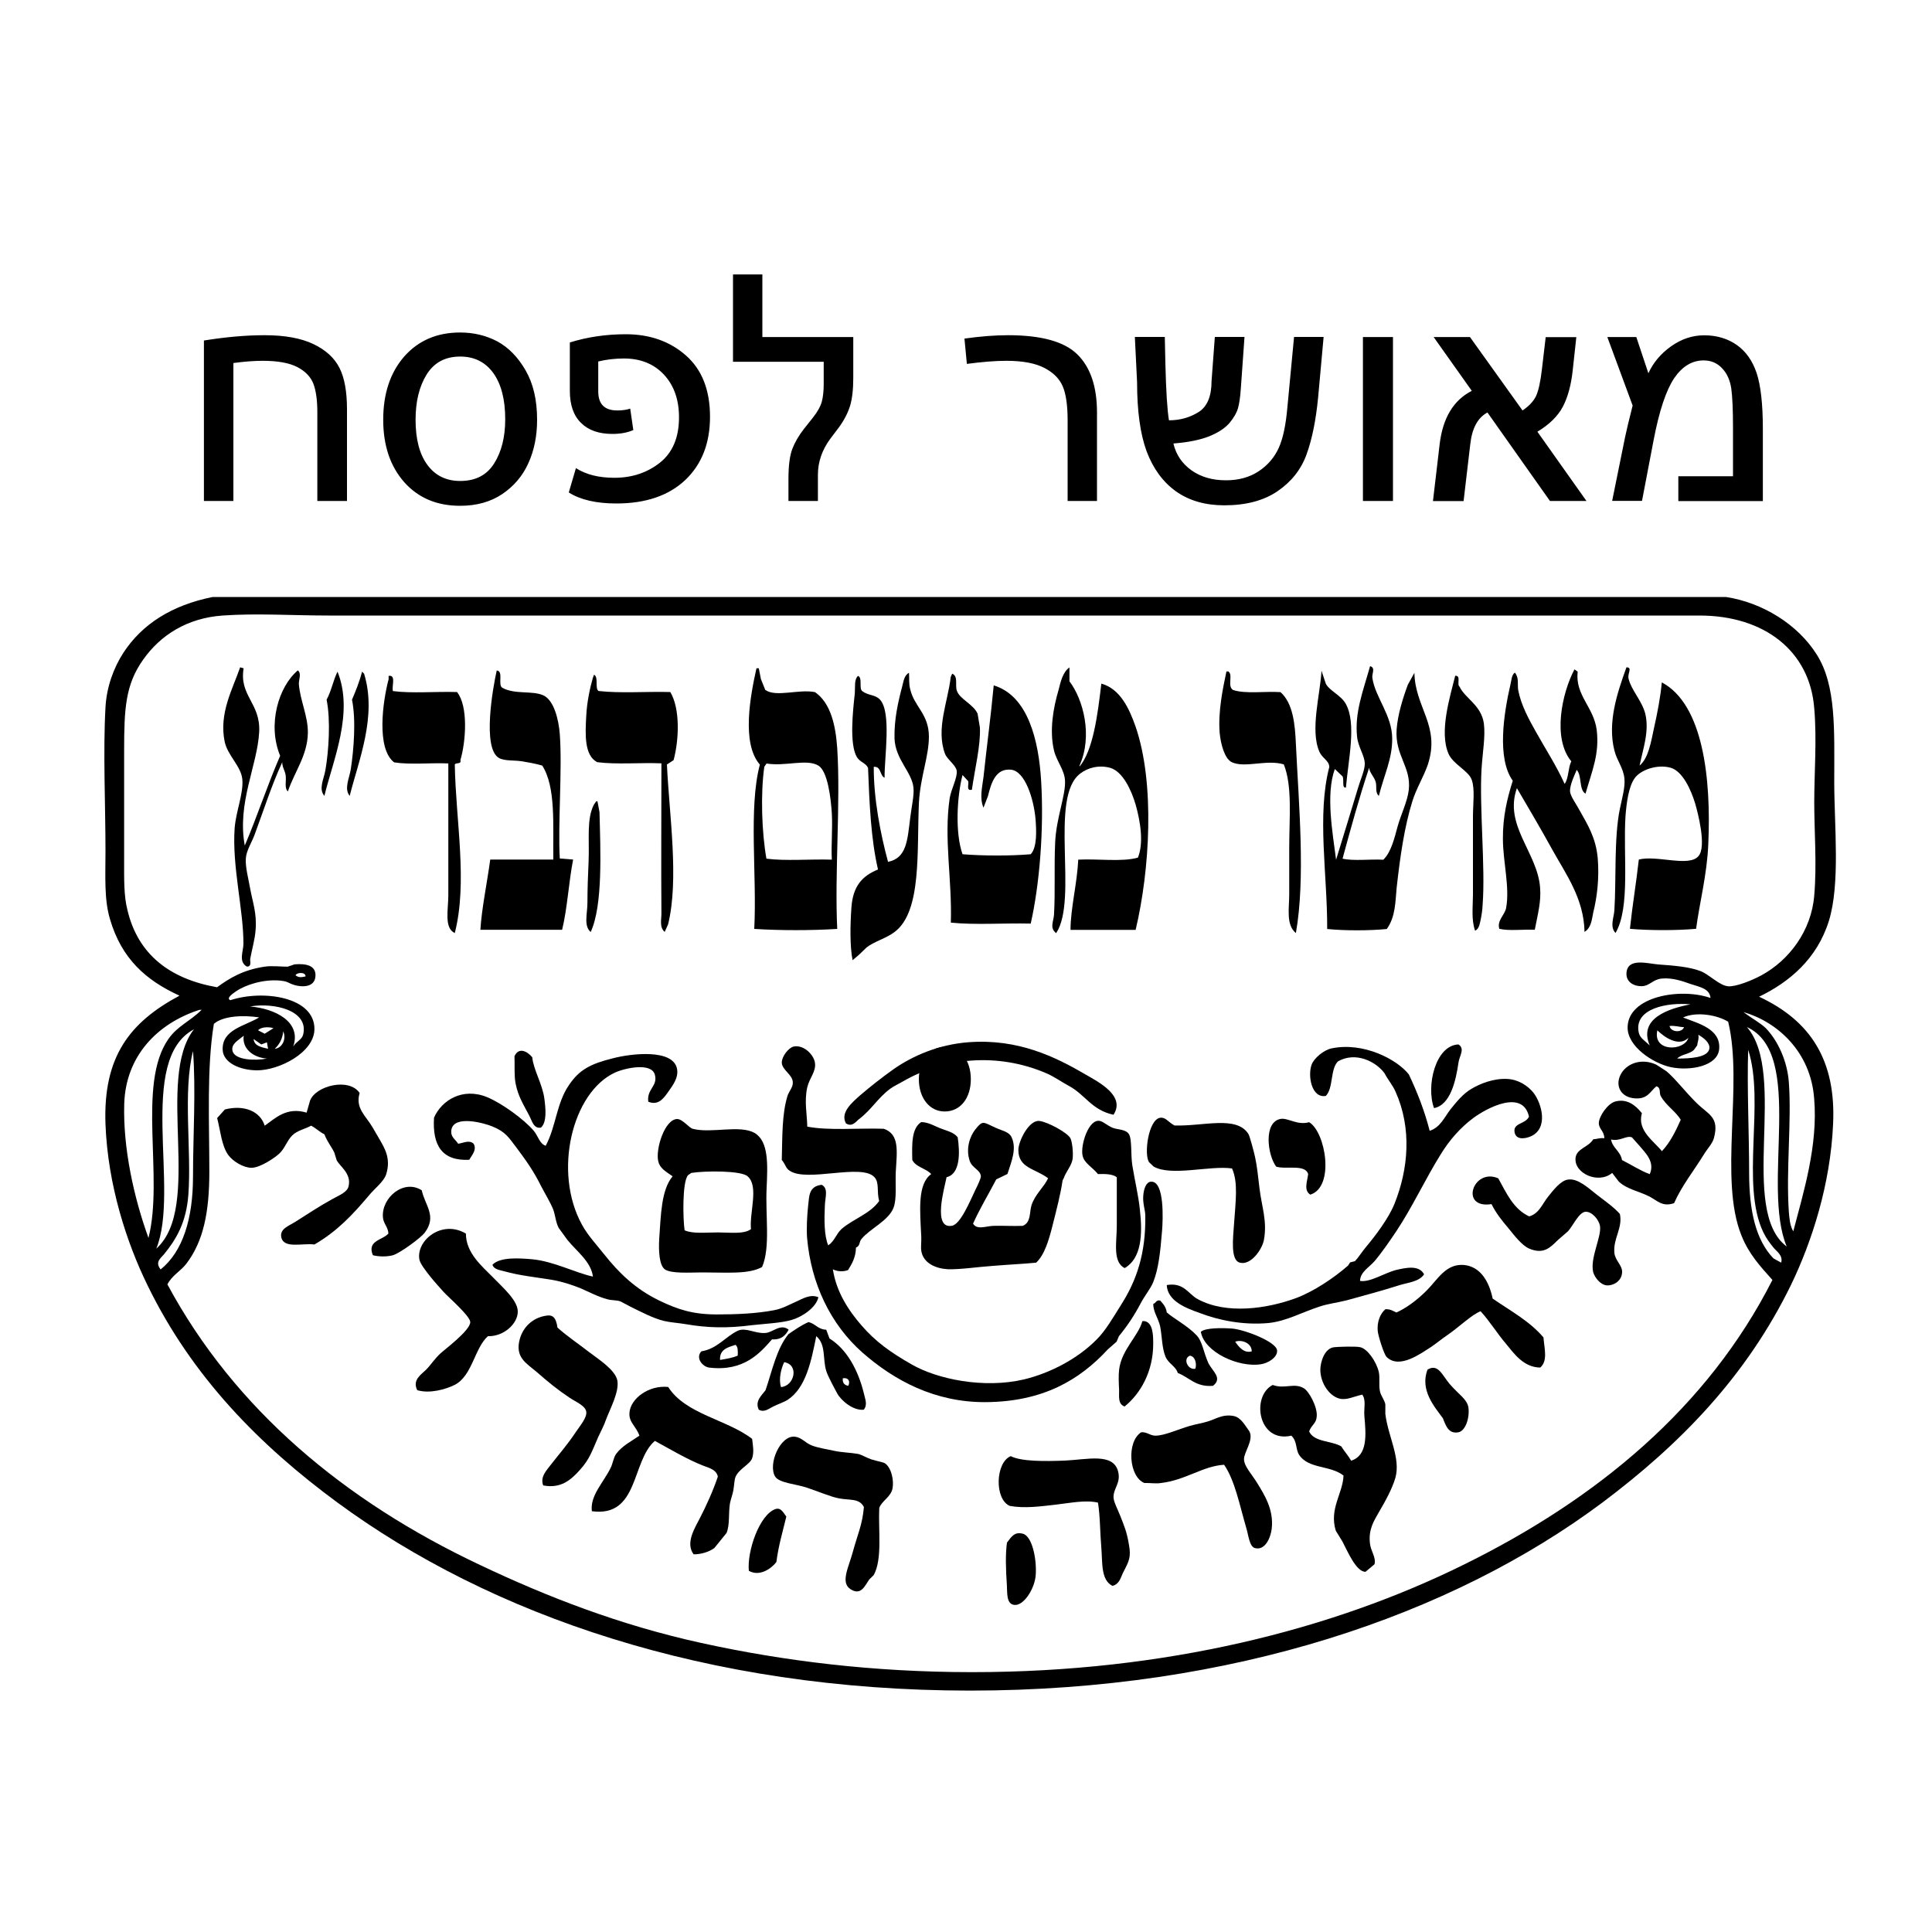 <svg xmlns="http://www.w3.org/2000/svg" xmlns:xlink="http://www.w3.org/1999/xlink" id="Layer_1" x="0px" y="0px" viewBox="0 0 200 200" style="enable-background:new 0 0 200 200;" xml:space="preserve"><path d="M95.12,111.72c0-1.97,1.13-3.35,2.71-3.35c1.58,0,2.67,1.38,2.67,3.35c0,1.91-1.04,3.34-2.71,3.34 C96.2,115.06,95.12,113.63,95.12,111.72"></path><path d="M104.24,159.69c0.51-0.69,0.82-1.13,1.64-0.92c0.94,0.22,1.45,2.53,1.34,4.24c-0.09,1.46-1.26,3.25-2.22,3.13 c-0.83-0.1-0.72-1.19-0.77-2.07C104.12,162.44,104.07,160.93,104.24,159.69"></path><path d="M141.83,68.96c0.61,0.16,0.15,0.83,0.24,1.24c0.3,2,2.04,3.84,2.05,6.25c0.02,2.11-0.84,3.75-1.38,5.94 c-0.42-0.36-0.19-0.97-0.33-1.45c-0.16-0.54-0.63-0.94-0.68-1.45c-1.02,3.06-1.89,6.23-2.75,9.4c1.17,0.26,2.86,0.03,4.22,0.11 c0.81-0.79,1.13-2.16,1.49-3.48c0.36-1.27,1.02-2.58,1.15-3.78c0.25-2.39-1.46-3.52-1.26-6.26c0.12-1.53,0.64-3.2,1.16-4.6 l0.68-1.23c0.06,3.62,2.71,5.46,1.39,9.5c-0.46,1.32-1.21,2.5-1.61,3.82c-0.82,2.63-1.26,5.7-1.62,8.94 c-0.14,1.4-0.1,2.98-1.02,4.26c-1.8,0.18-4.38,0.18-6.17,0c0.02-5.7-1.08-11.8,0.22-16.78c-0.03-0.67-0.73-0.88-1.03-1.58 c-0.98-2.22,0.1-5.97,0.22-8.38l0.45,1.35c0.38,0.74,1.59,1.19,2.08,2.11c1.1,2.02,0.26,5.68,0,8.63c-0.44,0.11-0.18-0.76-0.34-1.14 l-0.81-0.77c-0.96,2.64-0.22,6.63,0.13,9.39c0.74-2.41,1.52-4.93,2.29-7.49c0.23-0.8,0.7-1.81,0.68-2.47 c-0.01-0.84-0.7-1.71-0.8-2.82C140.23,73.74,141.1,71.56,141.83,68.96"></path><path d="M24.86,69.08l0.36,0.1c-0.48,2.86,1.77,3.6,1.61,6.6c-0.19,3.49-2.31,7.36-1.49,11.75c1.3-3.04,2.35-6.28,3.66-9.29 c-1.34-3.25-0.16-7.17,1.83-8.84c0.42,0.32,0.07,0.99,0.11,1.45c0.14,1.68,0.96,3.33,0.93,5.03c-0.05,2.35-1.38,4-2.07,6.05 c-0.39-0.37-0.14-1.07-0.23-1.68c-0.07-0.48-0.38-0.89-0.35-1.35c-1.09,2.35-1.89,4.87-2.86,7.5c-0.3,0.81-0.88,1.7-0.91,2.47 c-0.07,0.84,0.26,2.07,0.45,3.13c0.25,1.39,0.7,2.53,0.56,4.25c-0.06,0.95-0.38,2.03-0.56,3.02c-0.03,0.23,0.18,0.81-0.35,0.79 c-0.89-0.51-0.35-1.6-0.35-2.35c0.01-3.56-1.19-8.02-0.91-11.98c0.14-1.75,0.91-3.55,0.8-5.01c-0.1-1.38-1.52-2.49-1.83-3.93 C22.65,73.84,24.07,71.36,24.86,69.08"></path><path d="M111.73,79.38c1.44-1.69,1.9-5.41,2.28-8.61c1.94,0.53,2.88,2.55,3.55,4.46c2.01,5.85,1.47,14.85,0,21.03h-6.74 c0-2.22,0.68-4.77,0.8-7.27c2.01-0.11,4.54,0.26,6.18-0.21c0.62-1.55,0.24-3.79-0.24-5.49c-0.44-1.51-1.34-3.42-2.62-3.8 c-1.21-0.34-2.36,0.01-3.09,0.57c-3.3,2.42-0.19,13.04-2.52,16.54c-0.69-0.56-0.28-1.14-0.22-1.9c0.14-2.46,0-4.81,0.12-7.5 c0.11-2.51,1.1-4.89,1.02-6.37c-0.04-1.11-0.88-2.04-1.14-3.14c-0.49-2.06-0.08-4.4,0.47-6.26c0.21-0.84,0.44-1.86,1.13-2.34v1.44 c1.43,1.88,2.43,5.65,1.04,8.73V79.38z"></path><path d="M168.37,69.08c0.68,0.01,0.05,0.67,0.23,1.22c0.28,1.15,1.38,2.25,1.72,3.59c0.43,1.82-0.23,3.6-0.59,5.36 c0.92-0.77,1.17-2.39,1.5-3.92c0.34-1.52,0.66-3.16,0.8-4.69c4.29,2.28,5.12,9.96,4.81,16.78c-0.13,3.12-0.93,6.17-1.26,8.73 c-2.01,0.18-4.83,0.18-6.85,0c0.26-2.45,0.65-4.75,0.92-7.17c1.84-0.48,5.18,0.8,6.16-0.34c0.91-0.98-0.1-4.68-0.33-5.47 c-0.43-1.42-1.29-3.32-2.52-3.69c-1.44-0.41-3.19,0.25-3.76,1.11c-0.6,0.85-0.82,2.48-0.93,3.9c-0.26,4.04,0.52,9.43-1.03,12.09 c-0.62-0.64-0.17-1.58-0.12-2.35c0.2-3.17-0.05-7.52,0.57-10.51c0.23-1.11,0.56-2.23,0.47-3.13c-0.12-1.13-0.78-1.84-1.04-2.91 C166.4,74.82,167.37,71.84,168.37,69.08"></path><path d="M84.37,71.65c1.64,1.14,2.14,3.47,2.3,5.82c0.36,5.65-0.28,12.9,0,18.69c-2.6,0.17-5.99,0.17-8.59,0 c0.29-5.56-0.61-12.53,0.58-17.01c-1.92-2.2-0.99-7.11-0.35-9.97h0.24l0.22,1.12l0.45,1.12C80.33,72.21,82.69,71.31,84.37,71.65  M79.12,79.38c-0.4,2.82-0.26,6.82,0.22,9.51c2.02,0.26,4.55,0.03,6.77,0.1c-0.08-1.45,0.09-3.17,0-4.8 c-0.1-1.58-0.43-4.34-1.38-4.93c-1.22-0.74-3.4,0.1-5.38-0.22L79.12,79.38"></path><path d="M162.99,69.29l0.33,0.24c-0.28,2.44,1.66,3.65,1.97,6.03c0.3,2.49-0.48,4.23-1.16,6.6c-0.7-0.41-0.35-1.87-0.91-2.46 c-0.18,0.45-0.73,1.54-0.69,2.24c0.05,0.51,0.65,1.3,1.03,2.02c0.77,1.38,1.66,2.77,1.84,4.92c0.16,2.03-0.06,3.95-0.47,5.59 c-0.15,0.71-0.19,1.56-0.9,2c-0.07-3.47-1.94-5.99-3.33-8.5c-1.22-2.22-2.46-4.31-3.67-6.38c-1.38,3.85,2.14,6.68,2.4,10.3 c0.12,1.4-0.22,2.67-0.55,4.36c-1.19-0.06-2.67,0.14-3.67-0.1c-0.27-0.84,0.55-1.42,0.7-2.14c0.4-2.15-0.32-4.78-0.33-7.15 c-0.02-2.33,0.45-4.22,1.02-6.04c-1.67-2.34-0.92-7.01-0.24-9.96c0.11-0.44,0.12-1.01,0.46-1.23c0.45,0.54,0.25,1.21,0.34,1.79 c0.29,1.56,1.11,3.05,1.85,4.36c0.99,1.78,2.1,3.47,2.96,5.37c0.43-0.58,0.35-1.67,0.69-2.34 C160.67,76.41,161.71,71.69,162.99,69.29"></path><path d="M51.42,69.41c0.74,0.05,0.08,1.49,0.58,1.79c1.32,0.72,3.07,0.26,4.24,0.78c1.12,0.5,1.6,2.56,1.71,4.02 c0.27,3.64-0.21,9.39,0,12.87l1.38,0.11c-0.46,2.35-0.59,5.02-1.14,7.27h-8.46c0.13-2.19,0.7-4.9,1.02-7.27h6.53 c-0.05-3.57,0.28-7.51-1.15-9.73c-0.73-0.21-1.44-0.33-2.17-0.45c-0.71-0.11-1.73-0.01-2.3-0.33 C49.89,77.48,51.03,71.14,51.42,69.41"></path><path d="M34.94,69.53c1.71,4.25-0.45,9.11-1.36,12.86c-0.63-0.72-0.05-1.75,0.11-2.69c0.34-1.98,0.55-5.12,0.12-7.27 C34.29,71.57,34.49,70.43,34.94,69.53"></path><path d="M37.48,69.53l0.21,0.21c1.36,4.42-0.58,9.01-1.49,12.65c-0.61-0.75-0.03-1.83,0.12-2.8c0.3-2,0.55-5.01,0.12-7.16 C36.83,71.51,37.21,70.58,37.48,69.53"></path><path d="M127.18,69.53c0.48,0.35-0.15,1.48,0.45,1.89c1.27,0.44,3.31,0.12,4.93,0.23c1.3,1.16,1.5,3.33,1.59,5.37 c0.3,6.3,1,13.9,0,19.57c-1.04-0.84-0.69-2.56-0.69-4.03v-4.71c0-3.22,0.34-6.45-0.56-8.72c-1.78-0.54-3.99,0.4-5.37-0.22 c-0.77-0.36-1.16-1.9-1.27-3.03c-0.18-2.2,0.33-4.63,0.7-6.37H127.18z"></path><path d="M90.45,79.38c-0.01,3.32,0.69,6.92,1.48,9.84c1.94-0.4,2-2.23,2.3-4.59c0.13-1.1,0.42-2.31,0.33-3.11 c-0.17-1.61-1.87-2.9-1.96-5.06c-0.05-1.95,0.36-3.76,0.81-5.46c0.12-0.43,0.18-1.1,0.69-1.35c0.04,0.56-0.03,1.12,0.12,1.68 c0.43,1.86,1.92,2.54,1.94,4.91c0,2.08-0.89,4.18-1.03,6.82c-0.24,4.9,0.34,11.31-2.54,13.43c-0.86,0.65-2.06,0.96-2.86,1.57 l-0.8,0.77l-0.67,0.57c-0.29-1.43-0.25-3.67-0.12-5.48c0.16-2.16,1.08-3.23,2.75-3.91c-0.73-3.14-0.89-6.82-1.03-10.52 c-0.26-0.54-0.81-0.56-1.16-1.12c-0.78-1.35-0.42-4.68-0.21-6.6c0.05-0.68-0.08-1.44,0.33-1.8c0.51,0.19,0.05,1.31,0.46,1.59 c0.66,0.48,1.33,0.32,1.84,0.89c1.17,1.35,0.43,5.92,0.45,8.06C91.05,80.28,91.25,79.32,90.45,79.38"></path><path d="M98.57,69.74c0.65,0.26,0.28,1.18,0.48,1.75c0.29,0.89,1.71,1.4,2.15,2.39l0.24,1.43c0.08,1.9-0.52,4.24-0.83,6.44 c-0.62,0.16-0.3-0.54-0.38-0.88l-0.59-0.64c-0.58,2.23-0.78,5.99,0,8.2c2.09,0.17,4.98,0.18,7.06,0c0.67-0.72,0.59-2.43,0.5-3.61 c-0.18-2.11-1.08-4.97-2.52-5.14c-1.66-0.18-2.09,1.47-2.41,2.74l-0.46,1.19c-0.42-0.98-0.14-2.09,0-3.16 c0.32-3.02,0.77-6.38,1.06-9.5c3.54,1.07,4.66,5.67,4.91,9.92c0.3,5.01-0.17,10.73-1.08,14.74c-2.71-0.07-5.73,0.16-8.27-0.1 c0.14-4.47-0.74-8.66-0.12-12.88c0.16-0.96,0.81-2.11,0.73-2.83c-0.08-0.59-0.97-1.16-1.21-1.76c-0.97-2.58,0.3-5.39,0.59-7.97 L98.57,69.74z"></path><path d="M61.49,69.85c0.5,0.22,0.07,1.36,0.46,1.68c2.27,0.26,5,0.04,7.44,0.11c1.03,1.73,0.91,4.92,0.34,7.05l-0.69,0.45 c0.24,5.23,1.27,11.87,0.12,16.55l-0.35,0.78c-0.56-0.46-0.34-1.28-0.34-1.9c-0.04-4.92,0-10.52,0-15.55 c-2.18-0.09-4.66,0.14-6.64-0.12c-1.36-0.68-1.25-2.91-1.14-4.81c0.07-1.48,0.41-2.96,0.68-3.91L61.49,69.85z"></path><path d="M40.43,69.96c0.51,0.12,0.12,1.09,0.24,1.58c1.98,0.26,4.47,0.03,6.64,0.1c1.18,1.46,0.92,5.12,0.35,7.05 c0.13,0.47-0.49,0.21-0.58,0.46c0.1,5.85,1.35,12.14,0,17.44c-1.13-0.52-0.67-2.43-0.67-3.91V79.03c-1.85-0.08-3.97,0.15-5.61-0.11 c-1.87-1.43-1.17-6.36-0.57-8.61v-0.35H40.43z"></path><path d="M150.64,69.96c0.64-0.07,0.14,0.9,0.45,1.12c0.57,1.22,2.26,1.92,2.52,3.82c0.17,1.36-0.13,2.93-0.24,4.69 c-0.24,4,0.41,10.2,0.11,14.08c-0.02,0.54-0.11,1.09-0.21,1.58c-0.09,0.35-0.14,0.9-0.57,1.1c-0.41-1.18-0.22-2.5-0.22-3.78v-8.07 c0-1.29,0.22-2.82-0.13-3.78c-0.32-0.93-1.93-1.6-2.4-2.69C148.96,75.75,150.11,72.12,150.64,69.96"></path><path d="M61.85,82.95l0.21,1.12c0.1,4,0.36,9.64-0.91,12.41c-0.75-0.62-0.34-1.91-0.34-3.02c0-1.37,0.06-2.99,0.12-4.25 c0.1-2.29-0.23-4.44,0.56-5.93l0.23-0.33H61.85z"></path><path d="M115.27,115.4c-2.3-0.5-2.91-2.09-4.69-3.03c-0.62-0.33-1.47-0.92-2.18-1.23c-5.13-2.24-10.69-1.63-14.88,0.78 c-0.44,0.26-1.01,0.52-1.37,0.79c-1.28,0.95-1.94,2.17-3.21,3.13c-0.31,0.23-0.71,0.88-1.37,0.45c-0.61-1.13,0.63-2.15,1.49-2.92 c1.1-0.94,2.21-1.81,3.43-2.68c1.95-1.37,4.66-2.57,7.79-2.8c5.12-0.38,8.97,1.51,12.13,3.36 C113.82,112.06,116.52,113.47,115.27,115.4"></path><path d="M150.98,108.12c0.71,0.44,0.08,1.21,0,1.89c-0.27,1.86-0.83,4.38-2.53,4.7C147.61,112.44,148.59,108.21,150.98,108.12"></path><path d="M83.57,116.63c2.28,0.43,5.28,0.13,7.91,0.22c1.67,0.56,1.37,2.34,1.25,4.47c-0.06,1.28,0.12,2.77-0.23,3.7 c-0.52,1.36-2.45,2.17-3.32,3.24c-0.26,0.3-0.12,0.71-0.57,0.89c-0.02,1.01-0.42,1.68-0.82,2.33c-0.55,0.2-1.14,0.14-1.57-0.08 c0.34,2.29,1.59,4.23,2.95,5.79c1.44,1.68,3.01,2.8,5.16,4.03c2.68,1.56,7.51,2.55,11.66,1.58c2.66-0.64,5.52-2.09,7.55-4.15 c0.92-0.92,1.72-2.31,2.51-3.57c1.6-2.5,2.58-5.32,2.51-9.29c0-0.44-0.28-1.27-0.21-2c0.04-0.69,0.29-1.43,0.79-1.46 c1.44-0.12,1.24,4.01,1.16,5.03c-0.19,2.39-0.39,4.04-0.92,5.37c-0.29,0.7-0.87,1.38-1.27,2.14c-0.66,1.25-1.35,2.31-2.28,3.45 l-0.24,0.57l-0.9,0.79c-2.92,3.16-6.7,5.44-12.71,5.47c-5.19,0.01-9.37-2.21-12.71-5.14c-3.31-2.93-5.31-7.15-5.72-11.86 c-0.07-0.91-0.01-2.27,0.11-3.36c0.12-0.89,0.02-1.99,1.4-2.14c0.72,0.37,0.36,1.27,0.33,2.14c-0.07,1.43-0.08,3.15,0.35,4.13 c0.66-0.45,0.81-1.17,1.37-1.69c1.21-1.05,2.96-1.57,3.9-2.9c-0.27-0.98,0.04-1.88-0.48-2.46c-1.32-1.48-6.99,0.56-8.79-0.68 c-0.42-0.27-0.41-0.64-0.81-1.11c0.06-2.51,0.02-4.74,0.58-6.6c0.14-0.49,0.61-0.94,0.56-1.46c-0.03-0.78-1.12-1.26-1.14-2.02 c0-0.65,0.71-1.56,1.26-1.67c1.02-0.18,2.04,0.84,2.17,1.67c0.15,0.93-0.57,1.57-0.8,2.59C83.25,114.04,83.54,115.28,83.57,116.63"></path><path d="M148,117.06c1.11-0.35,1.54-1.44,2.16-2.23c0.62-0.76,1.27-1.6,2.19-2.13c0.86-0.51,2.25-1.08,3.66-1.01 c1.18,0.05,2.17,0.72,2.75,1.45c0.84,1.1,1.54,3.63-0.24,4.47c-0.44,0.21-1.51,0.5-1.72-0.34c-0.24-1.06,1.12-0.86,1.48-1.68 c-0.65-2.87-4.35-0.89-5.73,0.12c-1.38,1.02-2.51,2.32-3.41,3.79c-1.53,2.44-2.94,5.47-4.59,7.95c-0.64,0.95-1.45,2.15-2.27,3.12 c-0.57,0.64-1.47,1.12-1.49,2.03c1.06,0.17,2.5-0.82,3.76-1.14c0.94-0.21,2.35-0.55,2.87,0.46c-0.51,0.76-1.63,0.84-2.51,1.11 c-1.76,0.56-3.58,1.05-5.47,1.57c-0.97,0.25-1.99,0.36-2.88,0.67c-1.85,0.6-3.4,1.5-5.25,1.69c-2.69,0.24-5.2-0.31-7.09-1.03 c-1.56-0.55-3.35-1.27-3.44-2.9c1.78-0.31,2.23,0.93,3.2,1.45c2.99,1.63,7.22,0.99,10.18-0.1c1.8-0.67,3.91-2.07,5.38-3.36 l0.23-0.34l0.48-0.12c0.36-0.35,0.73-0.97,1.13-1.44c1-1.19,2.38-3.02,2.97-4.49c1.46-3.62,1.81-7.83,0.12-11.61 c-0.32-0.72-0.73-1.14-1.14-1.91c-0.89-1.22-2.98-2.28-4.82-1.24c-0.82,0.8-0.46,2.75-1.26,3.58c-1.49,0.26-1.89-2.11-1.47-3.24 c0.24-0.67,1.26-1.51,2.05-1.68c3.3-0.69,6.77,1.12,8.01,2.69C146.71,113.05,147.46,114.96,148,117.06"></path><path d="M56,116.73c-0.8,0.14-0.94-0.78-1.26-1.33c-0.51-0.99-1.11-1.89-1.37-3.26c-0.16-0.87-0.07-1.79-0.11-2.8 c0.44-0.98,1.33-0.51,1.84,0.11c0.12,1.29,1.04,2.74,1.25,4.26C56.49,114.77,56.63,116.16,56,116.73"></path><path d="M67.11,114.05c-0.18-1.32,1.01-1.6,0.68-2.8c-0.36-1.3-3.12-0.68-4.12-0.22c-4.43,2.03-6.45,10.27-3.42,15.76 c0.54,1.01,1.46,2.02,2.28,3.04c1.56,1.97,3.26,3.61,5.71,4.8c1.91,0.92,3.46,1.44,5.97,1.44c2.01,0,4.12-0.09,5.93-0.44 c0.82-0.15,1.54-0.56,2.29-0.89c0.64-0.29,1.47-0.81,2.29-0.45c-0.24,1.07-1.66,2.02-2.74,2.34c-1.08,0.33-2.8,0.4-4.12,0.55 c-2.54,0.33-4.61,0.29-6.85-0.1c-0.77-0.13-1.62-0.18-2.29-0.34c-1.1-0.27-2.31-0.91-3.43-1.46l-1.04-0.55 c-0.43-0.16-0.9-0.1-1.37-0.23c-0.93-0.24-1.87-0.74-2.74-1.12c-1-0.4-1.87-0.69-2.99-0.89c-1.72-0.28-3.4-0.45-4.92-0.88 c-0.42-0.13-1.11-0.17-1.25-0.69c0.82-0.83,2.84-0.67,4.12-0.56c2.23,0.21,4.48,1.41,6.28,1.79c-0.19-1.54-1.7-2.63-2.64-3.79 l-0.9-1.24c-0.31-0.57-0.35-1.31-0.57-1.91c-0.3-0.75-0.83-1.6-1.27-2.45c-0.74-1.5-1.53-2.61-2.5-3.91 c-0.84-1.1-1.15-1.68-2.53-2.24c-0.91-0.38-3.96-1.19-4.24,0.33c-0.12,0.76,0.36,0.94,0.7,1.46c0.56-0.08,1.16-0.43,1.6,0 c0.37,0.64-0.22,1.22-0.45,1.66c-2.86,0.15-3.83-1.54-3.65-4.36c0.78-1.79,2.94-3.16,5.48-2.13c1.6,0.66,3.86,2.34,4.82,3.46 c0.5,0.59,0.62,1.37,1.26,1.58c1.07-1.99,1.11-4.39,2.4-6.27c1.07-1.6,2.23-2.21,4.57-2.79c1.88-0.49,6.26-1.01,6.63,1.12 c0.16,0.91-0.45,1.69-0.91,2.35C68.69,113.71,68.15,114.47,67.11,114.05"></path><path d="M173.3,124.55c-1.19,0.41-1.7-0.23-2.52-0.67c-1.18-0.6-2.33-0.75-3.2-1.56l-0.69-0.9c-1.43,1.2-3.97,0.04-3.79-1.56 c0.12-0.98,1.34-1.09,1.83-1.92c0.4-0.02,0.68-0.17,1.15-0.11c-0.02-0.77-0.57-0.95-0.57-1.57c0.01-0.7,0.93-2.05,1.73-2.24 c1.17-0.3,2.06,0.37,2.73,1.22c-0.53,1.79,1.27,2.91,2.07,3.93c0.84-0.89,1.41-2.04,1.95-3.25c-0.54-0.9-1.54-1.48-2.07-2.46 c-0.19-0.32,0.06-0.84-0.45-1.01c-0.66,0.53-0.92,1.44-2.42,1.23c-1.39-0.19-1.94-1.48-1.14-2.68c0.63-0.94,2.07-1.48,3.56-0.78 l1.02,0.66c0.84,0.67,2.11,2.31,3.21,3.37c1.19,1.15,2.31,1.4,1.72,3.58c-0.16,0.57-0.7,1.12-1.03,1.67 C175.37,121.16,174.1,122.74,173.3,124.55 M169.74,118.64l-0.8-0.9c-0.6-0.23-1.2,0.44-2.17,0.22c0.18,0.92,0.98,1.2,1.14,2.13 c0.96,0.48,1.82,1.06,2.87,1.46C171.35,120.26,170.3,119.32,169.74,118.64"></path><path d="M37.23,113.15c-0.48,1.58,0.66,2.37,1.36,3.59l0.71,1.22c0.48,0.85,1.2,1.94,0.68,3.59c-0.24,0.78-1.2,1.47-1.82,2.24 c-1.67,1.97-3.24,3.66-5.61,5.04c-1.22-0.17-3.23,0.49-3.44-0.8c-0.13-0.84,0.79-1.12,1.48-1.56c1.47-0.92,2.27-1.49,3.81-2.34 c0.73-0.41,1.56-0.71,1.69-1.35c0.3-1.31-0.93-2.05-1.24-2.68l-0.24-0.78c-0.29-0.62-0.72-1.09-1.03-1.9 c-0.52-0.25-0.88-0.64-1.37-0.89c-0.64,0.35-1.41,0.48-1.95,1c-0.54,0.52-0.77,1.37-1.37,1.91c-0.42,0.39-1.94,1.45-2.87,1.45 c-0.81-0.01-1.91-0.65-2.41-1.35c-0.67-0.95-0.8-2.53-1.13-3.8l0.8-0.89c2.05-0.52,3.68,0.23,4.12,1.68 c1.08-0.74,2.24-1.98,4.34-1.35l0.35-1.22C32.63,112.41,36.13,111.51,37.23,113.15"></path><path d="M121.58,116.51c2.98,0.1,6.44-1.07,7.66,0.89c0.14,0.22,0.58,1.89,0.68,2.36c0.2,0.88,0.33,2.13,0.46,3.23 c0.23,1.95,0.82,3.39,0.46,5.37c-0.18,0.98-1.37,2.69-2.52,2.34c-0.96-0.28-0.67-2.57-0.58-3.91c0.17-2.44,0.45-4.38-0.2-5.83 c-2.24-0.34-6.34,0.86-8.13-0.21l-0.47-0.45c-0.53-0.83-0.06-4.4,1.16-4.59C120.68,115.64,120.88,116.12,121.58,116.51"></path><path d="M78.89,131.16c-1.39,0.77-3.58,0.56-6.18,0.56c-1.26,0-3.23,0.15-3.89-0.32c-0.58-0.43-0.65-1.92-0.58-3.14 c0.18-2.48,0.2-5.07,1.39-6.49c-0.77-0.53-1.33-0.85-1.49-1.56c-0.29-1.24,0.65-4.32,1.95-4.37c0.57,0,1.23,0.9,1.61,1.01 c1.95,0.51,4.85-0.44,6.41,0.43c1.48,0.87,1.36,3.28,1.25,5.71C79.22,125.84,79.77,129.13,78.89,131.16 M77.39,121.77 c-0.65-0.6-4.38-0.58-5.83-0.35l-0.34,0.24c-0.61,0.7-0.52,4.6-0.35,5.7c0.84,0.38,2.2,0.22,3.43,0.22c1.28,0,2.69,0.21,3.44-0.34 C77.57,125.51,78.58,122.79,77.39,121.77"></path><path d="M135.52,116.17c1.7,0.99,2.69,6.7,0.12,7.5c-0.69-0.45-0.33-1.3-0.22-2.12c-0.29-1.07-2.3-0.46-3.31-0.78 c-0.91-1.22-1.33-4.61,0.45-4.94C133.33,115.69,134.28,116.52,135.52,116.17"></path><path d="M107.26,130.71c-1.3,0.13-2.9,0.2-4.56,0.34c-1.57,0.11-3.32,0.38-4.6,0.34c-1.26-0.08-2.53-0.63-2.73-1.91 c-0.06-0.36,0.02-0.93,0-1.46c-0.13-2.65-0.42-5.45,1.03-6.48c-0.54-0.6-1.58-0.7-1.96-1.46c-0.04-1.66-0.08-3.27,0.92-3.92 c0.77,0,1.43,0.44,2.06,0.67c0.63,0.25,1.3,0.37,1.72,0.9c0.24,1.59,0.27,3.81-1.15,4.13c-0.22,1.11-1.48,5.41,0.56,5.03 c0.89-0.16,1.88-2.59,2.41-3.69c0.25-0.5,0.59-1.22,0.58-1.45c-0.07-0.66-0.89-0.82-1.15-1.56c-0.44-1.26,0.01-2.56,0.56-3.25 c0.78-0.99,0.81-0.8,2.06-0.22c0.76,0.35,1.44,0.43,1.71,1.01c0.57,1.21-0.05,2.59-0.43,3.8l-1.16,0.56 c-0.79,1.53-1.68,2.97-2.4,4.58c0.41,0.67,1.28,0.27,2.07,0.23c0.99-0.03,2.11,0.04,3.07,0c0.88-0.35,0.68-1.4,0.91-2.13 c0.36-1.14,1.31-1.89,1.72-2.8c-1.35-1.01-3.06-1.04-3.08-2.9c-0.02-0.88,1.07-3.14,2.17-3.03c0.85,0.09,2.9,1.2,3.22,1.79 c0.19,0.4,0.3,1.46,0.23,2.13c-0.11,0.72-0.67,1.29-0.92,2l-0.12,0.23c-0.21,1.43-0.63,3.04-1.02,4.59 C108.58,128.38,108.13,129.91,107.26,130.71"></path><path d="M116.43,131.27c-1.28-0.62-0.82-2.71-0.82-4.36v-5.04c-0.41-0.33-1.17-0.36-1.95-0.33c-0.63-0.77-1.41-1.11-1.59-1.9 c-0.25-1.05,0.63-3.92,1.83-3.59c0.37,0.1,0.7,0.45,1.26,0.69c0.54,0.22,1.38,0.15,1.7,0.66c0.34,0.51,0.18,2.15,0.36,3.25 c0.22,1.39,0.66,3.27,0.78,4.58C118.3,127.84,118.15,130.27,116.43,131.27"></path><path d="M155.1,121.98c0.85,1.53,1.56,3.18,3.2,3.94c1.03-0.29,1.34-1.27,1.96-2.04c0.51-0.64,1.3-1.68,2.06-1.77 c1.03-0.16,2.13,0.9,2.98,1.56c0.89,0.69,1.74,1.27,2.39,2c0.31,1.45-0.71,2.53-0.57,4.02c0.07,0.8,0.84,1.3,0.8,2.02 c-0.05,0.99-1.02,1.41-1.61,1.35c-0.7-0.09-1.23-0.86-1.38-1.35c-0.36-1.48,0.88-3.66,0.7-4.81c-0.13-0.67-0.84-1.49-1.5-1.46 c-0.69,0.05-1.32,1.5-1.82,2.03l-1.04,0.9c-0.77,0.75-1.46,1.53-2.98,0.88c-0.78-0.35-1.55-1.39-2.16-2.13 c-0.69-0.81-1.27-1.55-1.73-2.47C151.05,125.17,152.49,120.85,155.1,121.98"></path><path d="M38.6,129.94c-0.64-1.54,1.04-1.56,1.61-2.25c-0.05-0.71-0.53-1.02-0.57-1.69c-0.16-2.01,2.15-3.98,4.02-2.78 c0.34,1.58,1.59,2.66,0.32,4.37c-0.38,0.53-2.56,2.13-3.3,2.35C40.02,130.12,39.18,130.09,38.6,129.94"></path><path d="M48.23,127.7c0,2.02,1.67,3.38,2.85,4.58c1.03,1.06,2.5,2.34,2.52,3.47c0.02,1.27-1.45,2.62-3.09,2.57 c-1.39,1.23-1.62,4.12-3.44,5.04c-0.91,0.46-2.59,0.94-3.88,0.55c-0.52-1.06,0.39-1.6,0.92-2.12c0.49-0.5,0.9-1.15,1.48-1.68 c0.36-0.35,3.11-2.39,3.09-3.25c-0.01-0.63-2.29-2.6-2.76-3.12c-0.38-0.44-0.91-1-1.37-1.58c-0.44-0.56-1.05-1.32-1.14-1.79 C43.08,128.39,45.76,126.23,48.23,127.7"></path><path d="M159.44,141.57c-1.74-0.03-2.71-1.46-3.54-2.46c-0.93-1.09-1.69-2.35-2.63-3.37c-0.93,0.36-2.08,1.52-3.44,2.47 c-0.58,0.39-1.15,0.87-1.72,1.25c-0.94,0.58-3.25,2.35-4.58,1c-0.26-0.27-0.86-2.14-0.91-2.69c-0.08-0.91,0.25-1.79,0.8-2.24 c0.53-0.02,0.79,0.19,1.14,0.34c0.96-0.44,2.02-1.18,3.09-2.24c1.16-1.14,2-2.84,3.9-2.68c1.67,0.16,2.59,1.65,2.97,3.48 c1.83,1.26,3.84,2.34,5.26,4.02C159.87,139.63,160.25,140.89,159.44,141.57"></path><path d="M125.57,143.46c-1.8,0.15-2.45-0.88-3.65-1.33c-0.19-0.69-0.95-0.95-1.26-1.67c-0.38-0.89-0.36-2.1-0.56-3.15 c-0.19-0.86-0.74-1.52-0.71-2.34c0.29-0.06,0.25-0.42,0.71-0.34c0.3,0.33,0.61,0.67,0.68,1.23c0.71,0.63,2.18,1.4,3.08,2.36 c0.62,0.64,0.72,1.77,1.24,2.91C125.54,141.98,126.58,142.66,125.57,143.46 M123.74,141.69c0.16-0.46,0.02-1.27-0.56-1.35 C122.42,140.62,122.95,141.86,123.74,141.69"></path><path d="M57.71,137.43c1.02,0.92,2.14,1.65,3.33,2.58c0.83,0.64,2.64,1.77,2.87,2.9c0.2,1.18-0.73,2.87-1.17,4.03 c-0.21,0.63-0.52,1.18-0.8,1.79c-0.65,1.47-0.88,2.31-1.94,3.47c-0.91,1.01-1.95,1.92-3.77,1.57c-0.34-0.9,0.38-1.59,0.79-2.14 c0.94-1.22,1.6-1.91,2.64-3.46c0.4-0.59,1.11-1.43,1.03-2.01c-0.06-0.63-1.09-1.04-1.7-1.45c-1.32-0.88-2.2-1.61-3.44-2.69 c-1.08-0.92-2.28-1.51-1.73-3.45c0.35-1.18,1.27-2.12,2.64-2.36C57.26,136.05,57.56,136.42,57.71,137.43"></path><path d="M118.47,136.76c0.91,0.15,0.91,1.54,0.91,2.35c0,2.87-1.31,5.15-2.96,6.49c-0.73-0.25-0.55-1.09-0.57-1.69 c-0.04-0.74-0.07-1.57,0-2.12c0.24-2.06,1.99-3.48,2.41-5.03H118.47z M117.23,142.57l0.22-0.56L117.23,142.57"></path><path d="M89.42,145.93c-1.07,0.13-2.33-0.92-2.75-1.68c-0.26-0.48-0.98-1.8-1.14-2.34c-0.38-1.22-0.01-2.74-1.03-3.59 c-0.52,2.58-1.07,5.37-2.98,6.6c-0.38,0.24-1.02,0.45-1.47,0.68c-0.49,0.23-0.93,0.65-1.5,0.33c-0.44-0.89,0.33-1.51,0.7-2.02 c0.69-2.02,1.14-4.3,2.38-5.81c0.66-0.45,1.31-0.91,2.07-1.24c0.72,0.17,0.98,0.77,1.83,0.79l0.34,0.91 c1.76,1.1,2.94,3.18,3.56,5.69C89.56,144.85,89.83,145.4,89.42,145.93 M80.85,143.59c1.37-0.1,1.92-2.3,0.33-2.58 C80.87,141.64,80.58,142.78,80.85,143.59 M87.81,143.46c0.22-0.41,0.06-0.88-0.56-0.78C87.19,143.17,87.43,143.39,87.81,143.46"></path><path d="M81.64,137.65c-0.32,0.59-0.76,1.06-1.72,1c-1.19,1.34-2.87,3.37-6.52,2.92c-0.64-0.08-1.44-0.97-0.8-1.68 c1.65-0.26,2.49-1.52,3.77-2.13c0.84-0.38,1.79,0.31,2.86,0.23C80.01,137.94,80.8,136.97,81.64,137.65 M74.54,140.78 c0.65-0.11,1.3-0.21,1.83-0.45c0.02-0.47,0.03-0.93-0.23-1.11C75.34,139.47,74.47,139.69,74.54,140.78"></path><path d="M124.31,137.87c0.46-0.43,2.2-0.41,3.22-0.34c1.34,0.11,4.58,1.37,4.67,2.25c0.09,0.74-0.98,1.36-1.7,1.45 C128.21,141.58,124.67,139.98,124.31,137.87 M127.87,138.89c0.34,0.52,0.92,1.24,1.71,1C129.58,139.05,128.58,138.64,127.87,138.89"></path><path d="M139.08,152.75c-1.36-1.08-3.6-0.67-4.58-2.12c-0.41-0.62-0.18-1.4-0.82-2.01c-3.45,0.79-4.18-4.09-1.93-5.25 c1.23,0.46,2.22-0.26,3.22,0.34c0.53,0.31,1.41,1.9,1.34,2.89c-0.04,0.78-0.53,0.86-0.79,1.58c0.51,1.12,2.31,0.95,3.33,1.55 c0.31,0.51,0.72,0.95,1.02,1.48c1.73-0.55,1.54-2.7,1.37-4.61c-0.07-0.82,0.2-1.66-0.22-2.23c-1.01,0.24-1.48,0.52-2.17,0.45 c-1.17-0.16-2.17-1.61-2.17-3.03c0-0.75,0.42-2.25,1.46-2.33c0.35-0.04,2.19-0.11,2.66,0c0.74,0.15,1.66,1.45,1.93,2.55 c0.14,0.66-0.02,1.36,0.12,2.01c0.08,0.43,0.47,0.9,0.56,1.35v1c0.28,2.32,1.61,4.58,1.04,6.61c-0.33,1.15-1.07,2.47-1.72,3.58 c-0.45,0.81-1.1,1.73-0.91,3.24c0.08,0.76,0.65,1.43,0.47,2.13l-0.93,0.78c-0.97,0.04-1.92-2.24-2.39-3.13l-0.69-1.12 C137.58,156.17,139.01,154.62,139.08,152.75"></path><path d="M149.37,146.82c-0.89-1.21-2.39-2.92-1.6-5.03c1.09-0.68,1.52,0.55,2.28,1.46c0.96,1.12,1.82,1.58,1.96,2.45 c0.15,1.14-0.34,2.45-1.04,2.57C149.95,148.46,149.67,147.58,149.37,146.82"></path><path d="M69.17,143.58c1.81,2.83,6.04,3.34,8.69,5.37c0.06,0.57,0.23,1.36,0,2.01c-0.22,0.63-1.36,1.09-1.71,1.91 c-0.14,0.3-0.14,0.9-0.24,1.44c-0.1,0.48-0.27,0.93-0.35,1.34c-0.16,1.04,0,2.17-0.34,3.03l-1.26,1.56 c-0.54,0.42-1.45,0.68-2.16,0.66c-0.86-1.17,0.1-2.67,0.68-3.8c0.62-1.2,1.36-2.82,1.83-4.24c-0.14-0.72-0.92-0.91-1.48-1.12 c-1.73-0.68-3.4-1.69-5.04-2.58c-2.44,2.1-1.64,7.94-6.52,7.28c-0.21-1.61,1.21-2.98,1.94-4.48c0.23-0.45,0.3-1.08,0.57-1.45 c0.6-0.83,1.62-1.34,2.41-1.89c-0.32-0.96-1.1-1.36-1.03-2.35C65.25,144.76,67.2,143.36,69.17,143.58"></path><path d="M126.72,151.63c-2.23,0.14-3.99,1.6-6.54,1.89c-0.53,0.09-1.1-0.02-1.71,0c-1.61-0.63-1.87-4.26-0.34-5.25 c0.6-0.06,0.92,0.35,1.48,0.35c0.94,0,2.31-0.65,3.56-1.01c0.6-0.18,1.24-0.27,1.82-0.45c0.85-0.24,1.57-0.81,2.75-0.57 c0.74,0.17,1.13,0.95,1.6,1.59c0.47,0.91-0.59,2.16-0.56,2.9c0.02,0.71,0.76,1.47,1.37,2.45c0.72,1.19,1.72,2.71,1.5,4.71 c-0.11,0.92-0.67,2.29-1.73,2.02c-0.59-0.16-0.66-1.28-0.92-2.14C128.34,155.89,127.85,153.28,126.72,151.63"></path><path d="M91.02,156.1c-0.11,2.34,0.34,5.28-0.57,6.95l-0.46,0.45c-0.44,0.61-0.84,1.73-1.95,1.01c-1.06-0.69-0.19-2.26,0.23-3.81 c0.52-1.91,1.01-2.88,1.16-4.69c-0.49-0.94-1.41-0.67-2.63-0.91c-0.83-0.16-2.18-0.74-3.34-1.12c-1.07-0.35-2.76-0.46-3.2-1.1 c-0.81-1.26,0.51-4.37,2.06-4.15c0.68,0.09,1.04,0.64,1.71,0.9c0.64,0.25,1.54,0.39,2.28,0.55c0.88,0.19,1.75,0.19,2.52,0.33 c0.41,0.1,0.94,0.43,1.39,0.57c0.69,0.22,1.26,0.27,1.46,0.45c0.63,0.52,0.87,1.77,0.71,2.57C92.2,154.99,91.3,155.34,91.02,156.1"></path><path d="M115.17,164.17c-1.23-0.59-1.03-2.44-1.16-3.92c-0.14-1.63-0.12-3.34-0.35-4.7c-1.31-0.3-2.87,0.04-4.44,0.22 c-1.55,0.17-3.14,0.4-4.69,0.12c-1.6-0.69-1.49-4.49,0.1-5.15c1.1,0.56,3.48,0.54,5.61,0.46c2.33-0.11,4.98-0.82,5.5,1.1 c0.32,1.21-0.47,1.73-0.47,2.68c0,0.46,0.42,1.24,0.69,1.92c0.39,1,0.68,1.62,0.91,3.02c0.23,1.27,0.01,1.68-0.57,2.8 C116.01,163.27,115.93,163.96,115.17,164.17"></path><path d="M77.52,162.61c-0.2-2,1.09-5.81,2.75-6.39c0.58-0.2,0.84,0.4,1.13,0.78c-0.37,1.54-0.81,2.99-1.03,4.7 C79.87,162.36,78.65,163.25,77.52,162.61"></path><path d="M22.01,61.8h156.67c3.81,0.59,7.42,2.85,9.37,5.93c2.06,3.22,1.83,7.86,1.83,13.2c0,4.54,0.64,10.56-0.56,14.42 c-1.24,3.94-4.1,6.32-7.22,7.83c5.34,2.49,7.98,6.6,7.66,13.2c-0.28,6.27-2.21,12.17-4.33,16.58c-4.66,9.57-11.54,16.57-19.56,22.59 c-15.55,11.61-38.2,19.46-65.45,19.46c-27.3,0-49.69-7.86-65.48-19.46c-8.03-5.91-15.05-13-19.67-22.5 c-2.16-4.41-4.11-10.38-4.35-16.67c-0.26-7,2.51-10.55,7.66-13.31c-3.46-1.58-6-3.81-7.2-7.94c-0.61-2.05-0.46-4.42-0.46-7.05 c0-4.71-0.26-10.3,0-14.86c0.11-2.1,0.85-4.09,1.83-5.61C14.69,64.61,17.79,62.65,22.01,61.8 M175,101.86 c-0.79-0.28-1.87-0.67-2.98-0.56c-0.93,0.09-1.23,0.76-2.06,0.79c-0.83,0.02-1.63-0.43-1.59-1.34c0.09-1.66,2.2-0.99,3.31-0.91 c1.67,0.12,3.23,0.25,4.36,0.69c0.93,0.36,1.92,1.48,2.86,1.57c0.8,0.06,2.45-0.6,3.43-1.13c2.88-1.56,5.19-4.62,5.48-8.28 c0.28-3.19,0-6.62,0-9.62c0-3.07,0.28-6.52,0-9.74c-0.45-5.93-5.16-9.61-11.88-9.61H34.03c-3.71,0-7.46-0.25-10.99,0 c-3.67,0.26-6.44,2.03-8.23,4.58c-1.83,2.58-1.96,5.07-1.96,9.4v11.3c0,2.07-0.04,3.72,0.35,5.24c1.08,4.53,4.33,7.09,9.27,7.96 c1.3-0.95,2.7-1.8,4.92-2.13c0.72-0.12,1.84,0.01,2.39,0l0.71-0.24c1.19-0.1,2.17,0.11,2.17,1.12c0,1.45-1.74,1.24-2.52,0.9 c-0.48-0.21-0.44-0.26-1.15-0.34c-1.74-0.16-3.61,0.45-4.57,1.12c-0.23,0.16-1.08,0.72-0.57,0.91c3.36-1.11,8.74-0.36,8.7,3.01 c-0.03,2.42-3.67,4.26-5.95,4.25c-1.73-0.01-3.5-0.76-3.55-2.13c-0.08-2.11,2.33-2.46,3.78-3.35c-1.71-0.26-3.75-0.15-4.69,0.67 c-0.75,4.52-0.47,10.22-0.47,15.32c0,4.16-0.61,7.19-2.38,9.51c-0.58,0.76-1.49,1.21-1.96,2.14c6.95,12.92,18.34,22.44,32.39,29.06 c6.98,3.31,14.49,6.22,22.88,8.06c8.52,1.87,17.8,3.02,28.03,3.02c20.07,0,37.33-4.44,50.8-11.08 c13.91-6.83,25.36-16.34,32.05-29.52c-1.25-1.4-2.43-2.66-3.2-4.59c-2.37-5.83,0.2-15.65-1.38-22.14c-1.08-0.68-3.26-1.09-4.67-0.44 c1.59,0.62,3.9,1.18,3.74,3.24c-0.12,1.78-2.97,2.33-5.02,1.9c-1.83-0.4-4.5-2.14-4.46-4.14c0.05-3.19,5.47-4.11,8.58-3.02 C176.99,102.33,175.93,102.17,175,101.86 M169.4,100.85l1.04-0.11L169.4,100.85 M30.59,100.96c0.32,0.25,0.59,0.22,1.04,0.12 C31.65,100.6,30.73,100.65,30.59,100.96 M169.64,106.88c0.11,0.57,0.67,0.89,1.14,1.34c-1.19-2.77,1.9-3.81,4.22-4.25 C172.65,103.74,169.12,104.38,169.64,106.88 M30.35,108.34c0.34-0.55,0.9-0.71,1.03-1.23c0.63-2.53-3.05-3.35-5.49-2.92 C28.49,104.41,31.25,105.79,30.35,108.34 M20.64,104.54c-4.31,1.39-7.63,4.74-7.78,9.74c-0.13,4.55,0.98,9.65,2.51,13.87 c1.6-6.3-1.21-15.89,2.06-20.59c0.97-1.38,2.19-1.79,3.44-3.02H20.64z M187.8,113.71c-0.36-4.82-3.78-7.91-7.31-8.94 c0.72,0.57,1.72,1.1,2.3,1.66c1.26,1.3,2.23,3.42,2.39,5.6c0.3,4.02-0.3,9.08,0,13.42c0.06,0.69,0.11,1.43,0.46,2.02 C186.67,123.5,188.22,118.59,187.8,113.71 M174.33,106.33c-0.52-0.01-0.9-0.18-1.5-0.12C172.95,106.87,174.12,106.94,174.33,106.33  M184.96,129.04c-2.67-6.37,1.96-19.94-4.12-22.72C185.1,111.23,179.93,125.27,184.96,129.04 M26.72,106.66l0.68,0.35l0.91-0.57 C27.84,106.27,26.97,106.31,26.72,106.66 M16.18,129.26c4.84-4.35-0.12-17.57,3.9-22.71C14.11,109.74,18.66,123.14,16.18,129.26  M174.78,107.44c-1.01,0.99-2.52-0.1-3.21-0.78C171.05,108.92,174.35,108.84,174.78,107.44 M28.44,108.57 c0.76-0.06,1.24-1.01,0.88-1.8C29.24,107.56,28.91,108.14,28.44,108.57 M175.69,108.22l-0.33,0.46c-0.49,0.47-1.27,0.43-1.74,0.9 c1.29,0,3.16-0.08,3.33-1.01c0.1-0.59-0.55-1.12-1.14-1.45C175.89,107.59,175.73,107.85,175.69,108.22 M24.07,108.8 c0.25,0.96,2.38,1.02,3.56,0.78c-1.45-0.1-2.59-1.05-2.4-2.36C24.66,107.7,23.9,108.06,24.07,108.8 M27.75,108.57l-0.12-0.67 l-0.58,0.22l-0.8-0.56C26.33,108.3,27.06,108.4,27.75,108.57 M181.07,121.42c0,3.9,0.68,6.94,2.52,8.85l0.8,0.44 c0.2-0.77-0.49-1.17-0.8-1.56c-0.35-0.44-0.73-0.92-1.04-1.56c-2.4-4.95,0.18-13.53-1.58-18.91 C180.84,112.62,181.07,117.28,181.07,121.42 M19.5,123.67c-0.22,2.91-1.27,4.64-2.52,6.17c-0.36,0.42-0.96,0.82-0.35,1.57 c2.31-1.86,3.35-5.29,3.35-9.63c0-4.17,0.31-8.99,0-12.97C18.91,113.04,19.84,119.05,19.5,123.67"></path><path d="M35.9,51.86h-3.05v-9.2c0-1.25-0.14-2.22-0.41-2.94c-0.28-0.71-0.83-1.29-1.66-1.72c-0.83-0.43-2.02-0.65-3.58-0.65 c-0.9,0-1.92,0.08-3.04,0.23v14.28h-3.05V35.25c2.29-0.37,4.38-0.55,6.29-0.55c2.09,0,3.77,0.31,5.05,0.92 c1.27,0.61,2.17,1.43,2.69,2.46c0.52,1.02,0.78,2.45,0.78,4.29V51.86z M39.67,43.45c0-2.71,0.73-4.89,2.18-6.55 c1.46-1.65,3.39-2.48,5.78-2.48c1.43,0,2.72,0.32,3.87,0.93c1.15,0.63,2.12,1.62,2.91,2.99c0.79,1.37,1.19,3.06,1.19,5.11 c0,1.67-0.3,3.17-0.9,4.49c-0.59,1.32-1.5,2.39-2.7,3.2c-1.2,0.81-2.66,1.22-4.37,1.22c-2.4,0-4.32-0.81-5.78-2.44 C40.41,48.29,39.67,46.14,39.67,43.45 M43.02,43.45c0,2,0.4,3.56,1.22,4.67c0.81,1.11,1.95,1.67,3.4,1.67c1.58,0,2.75-0.6,3.51-1.81 c0.76-1.2,1.15-2.72,1.15-4.58c0-2.04-0.41-3.63-1.23-4.78c-0.83-1.14-1.97-1.71-3.43-1.71c-1.55,0-2.7,0.62-3.47,1.85 C43.4,40,43.02,41.56,43.02,43.45 M58.99,35.45c1.84-0.57,3.77-0.85,5.79-0.85c2.48,0,4.56,0.73,6.22,2.19 c1.66,1.46,2.5,3.58,2.5,6.35c0,2.74-0.85,4.92-2.56,6.55c-1.71,1.61-4.08,2.43-7.13,2.43c-2.08,0-3.73-0.38-4.93-1.14l0.74-2.52 c1.05,0.67,2.37,1,3.98,1c1.82,0,3.39-0.52,4.71-1.56c1.31-1.04,1.98-2.6,1.98-4.69c0-1.84-0.52-3.31-1.56-4.43 c-1.04-1.11-2.42-1.67-4.14-1.67c-0.9,0-1.79,0.1-2.66,0.31v3.1c0,1.31,0.65,1.97,1.97,1.97c0.54,0,0.98-0.07,1.34-0.19l0.32,2.22 c-0.62,0.27-1.34,0.4-2.16,0.4c-1.39,0-2.47-0.37-3.24-1.13c-0.78-0.75-1.17-1.86-1.17-3.33V35.45z M78.93,34.89h9.4v4.22 c0,1.2-0.11,2.16-0.33,2.9c-0.23,0.74-0.62,1.5-1.17,2.25l-0.87,1.15c-0.86,1.16-1.29,2.41-1.29,3.73v2.72h-3.05v-2.29 c0-1.38,0.14-2.41,0.4-3.1c0.27-0.7,0.67-1.38,1.19-2.05l0.96-1.21c0.47-0.6,0.77-1.14,0.9-1.62c0.13-0.48,0.2-1.09,0.2-1.85v-2.29 h-9.39v-9.04h3.04V34.89z M99.84,35.05c1.64-0.23,3.15-0.35,4.52-0.35c3.43,0,5.83,0.66,7.17,1.99c1.35,1.33,2.03,3.33,2.03,6.01 v9.16h-3.04v-8.35c0-1.55-0.17-2.72-0.5-3.5c-0.33-0.79-0.96-1.43-1.9-1.92c-0.94-0.49-2.25-0.74-3.94-0.74 c-1.14,0-2.51,0.11-4.09,0.32L99.84,35.05z M120.58,34.89l0.06,2.75c0.07,2.83,0.19,4.78,0.37,5.87c1.13,0,2.15-0.28,3.06-0.85 c0.9-0.56,1.35-1.64,1.35-3.22l0.34-4.56h3.07l-0.38,5.34c-0.06,0.91-0.17,1.6-0.3,2.06c-0.14,0.47-0.43,0.97-0.86,1.49 c-0.44,0.52-1.11,0.98-2.05,1.37c-0.93,0.38-2.19,0.65-3.77,0.77c0.27,1.15,0.89,2.07,1.86,2.77c0.97,0.69,2.16,1.04,3.58,1.04 c1.31,0,2.44-0.31,3.38-0.93c0.94-0.62,1.63-1.43,2.08-2.41c0.45-0.99,0.74-2.39,0.9-4.22l0.69-7.28h3.06l-0.57,6.28 c-0.23,2.36-0.63,4.32-1.2,5.89c-0.57,1.57-1.58,2.83-3,3.8c-1.42,0.97-3.26,1.46-5.51,1.46c-1.99,0-3.66-0.49-5.01-1.45 c-1.35-0.97-2.35-2.34-3.03-4.13c-0.66-1.79-0.99-4.18-0.99-7.16l-0.23-4.69H120.58z M144.2,51.86h-3.11V34.89h3.11V51.86z  M164.23,51.86h-3.78l-6.47-9.16c-1.01,0.54-1.6,1.64-1.78,3.3l-0.69,5.87h-3.17l0.69-5.87c0.32-2.73,1.44-4.58,3.33-5.54 l-3.95-5.57h3.76l5.44,7.6c0.66-0.44,1.12-0.93,1.39-1.47c0.26-0.55,0.46-1.46,0.61-2.72l0.4-3.4h3.17l-0.38,3.5 c-0.17,1.51-0.51,2.74-1.02,3.71c-0.51,0.96-1.38,1.83-2.63,2.58L164.23,51.86z M168.23,45.24c0.13-0.63,0.39-1.72,0.78-3.26 l-2.62-7.09h3l1.25,3.75c0.5-1.1,1.28-2.03,2.35-2.79c1.07-0.76,2.21-1.14,3.43-1.14c1.3,0,2.43,0.34,3.37,1 c0.95,0.67,1.63,1.64,2.06,2.92c0.42,1.28,0.64,3.21,0.64,5.77v7.47h-8.75V49.3h5.66v-4.98c0-1.88-0.06-3.24-0.18-4.11 c-0.13-0.86-0.44-1.55-0.95-2.09c-0.51-0.54-1.14-0.81-1.91-0.81c-1.19,0-2.21,0.61-3.05,1.84c-0.83,1.24-1.55,3.37-2.13,6.42 l-1.2,6.28h-3.09L168.23,45.24z"></path></svg>